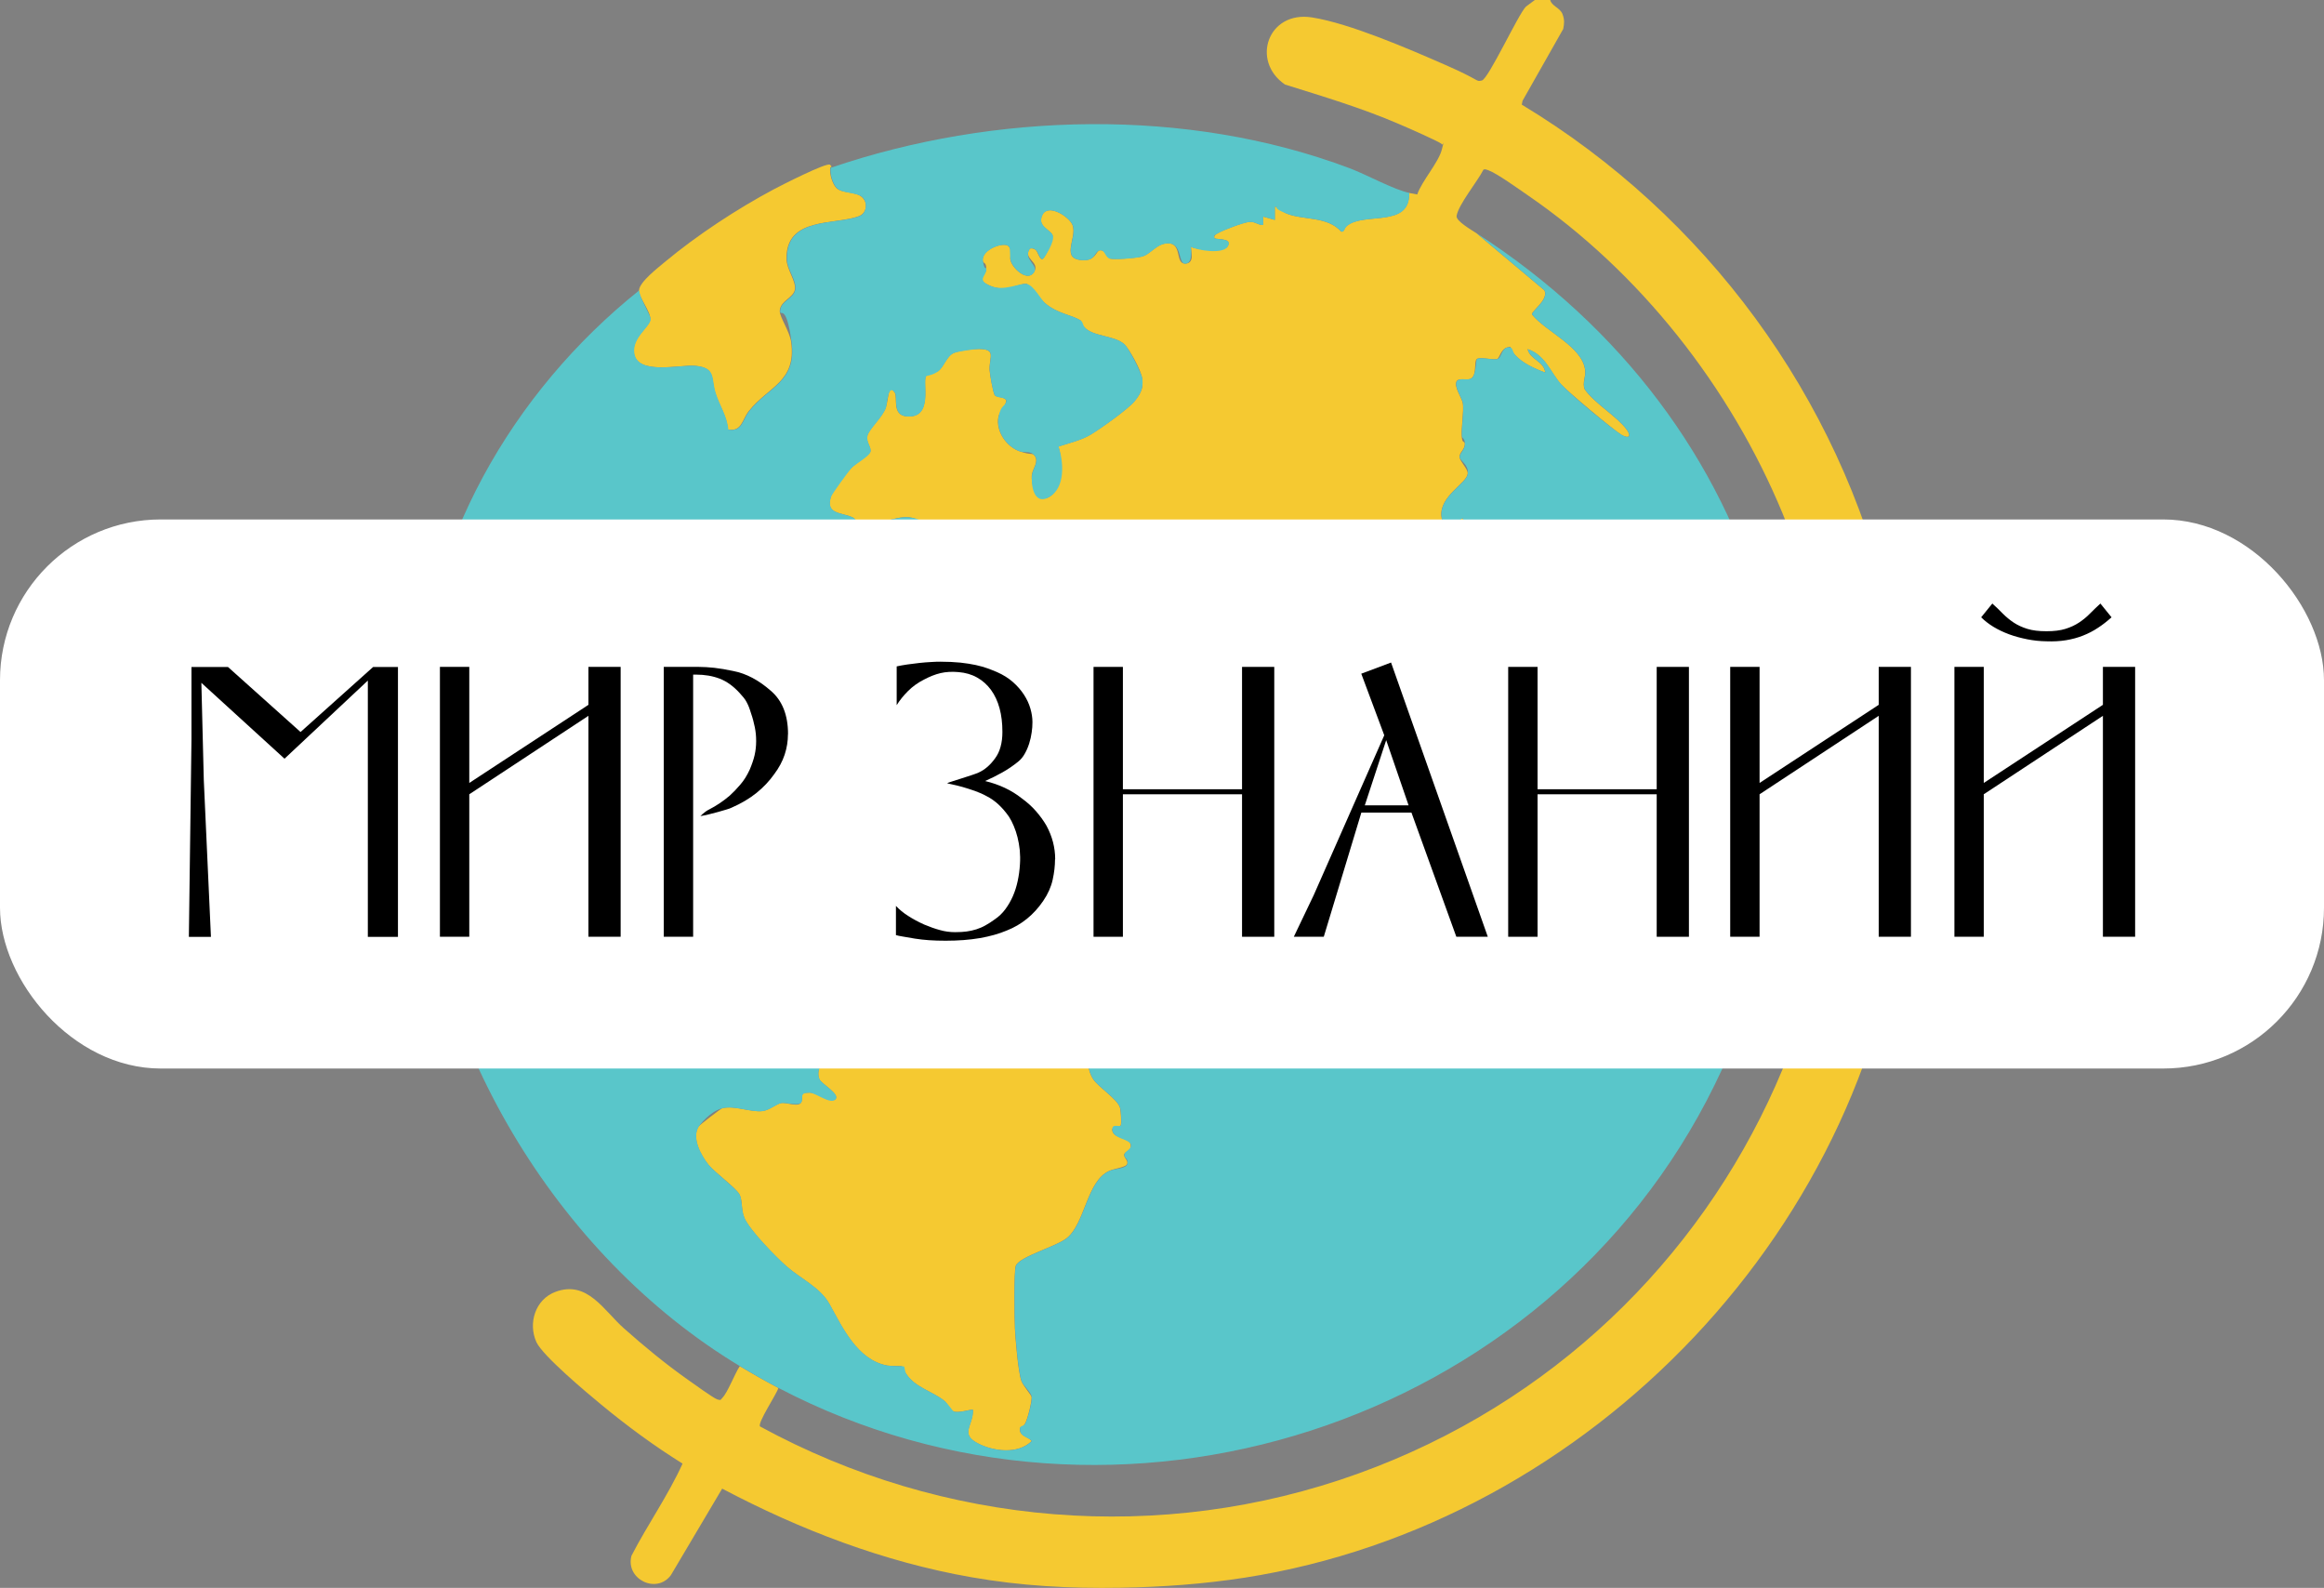<?xml version="1.0" encoding="UTF-8"?>
<svg id="_Слой_1" xmlns="http://www.w3.org/2000/svg" version="1.1" xmlns:xlink="http://www.w3.org/1999/xlink" viewBox="0 0 2769.8 1892.2">
  <rect x="0" y="0" width="2769.8" height="1892.2" fill="#808080" stroke="none"/>
  <!-- Generator: Adobe Illustrator 29.3.1, SVG Export Plug-In . SVG Version: 2.1.0 Build 151)  -->
  <defs>
    <style>
      .st0 {
        fill: #f5c931;
      }

      .st1 {
        fill: #fff;
      }

      .st2 {
        fill: #59c6ca;
      }
    </style>
  </defs>
  <g>
    <path class="st0" d="M1847.6,0c1.6,7.1,11.6,9.3,14.5,16.5s2.1,12.1,1,18l-48.5,85.6-.9,4.6c218.6,131.9,378.2,347.9,436.9,597.2,9.7,41.4,17.8,84.6,21,127.1.1,1.9,5.6,48.6,5.6,95,0,47.6-5.4,94.9-5.6,96.9-35,418.2-375.5,774.7-788,839.1-49,7.6-98.4,11.2-148,12-61.4,1-117.9-2-178.4-12.6-104-18.3-203.6-56.4-296.5-105.5l-61.1,103.1c-17.2,23.2-54.4,4.7-47-23.1,19.2-37.2,43.6-71.7,60.9-109.8-33.7-21-66.2-44.9-96.8-70.2-16.5-13.6-70-58.3-77.4-74.6-10.2-22.5-1.3-51,22.8-59.9,38-14.1,57.4,22.2,81.6,43.6,23.9,21.2,49.3,42.2,75.4,60.6,6,4.2,31.6,22.9,36.1,24.1s3.5.3,5.5-1.7c6.6-6.4,15.1-29.4,21-38,13.1,7.9,32.4,18.9,46,26-2,7.2-25,41.4-21.9,45.8,218.7,119.2,477.8,141,712.9,56.2,462.7-166.9,695.5-685.4,505.9-1144-62.2-150.4-169.9-287.7-304.3-379.7-10.5-7.2-36.3-25.8-46.6-29.5-1.8-.6-3.9-1.6-5.7-.6-6.6,13.4-30,41.7-32,55.2-.9,5.9,18,16.8,23.7,20.5l81,68.1c5.2,11.3-15.6,24.5-14.9,28.7,16.2,20.4,60.8,38.5,63.4,66.9.8,8.1-3.7,14.8-.5,22.4,12.2,17.2,38.4,32.1,50,47.9,6.2,8.4,2.1,11.1-6.2,6.2-9.5-5.6-64.1-51.5-71.9-60.1-12.4-13.6-18.9-35.2-40-42,2.8,12.4,19.8,14.6,21,27.9-12.5-4.5-27-11.1-36-21s-2-10.5-8.9-9c-7.9,1.6-9.6,13.3-12.5,14-5.3,1.3-21.5-3.2-24.4.2s0,16.6-5.2,21.8-13.4-.5-18.2,3.8c-4.6,6.5,6.1,20.2,7.1,27.3,1.2,8.8-1.9,27.9-1.4,38.3s3.5,5.3,3.7,9.5c.2,6.8-6.7,10.3-6.2,15.9s10.2,14.1,9.6,19.8c-1,11.2-33.2,26.3-31.4,50.1,1.9,23.5,23.9,1.1,25.8,3.2l2,80c10.5.3,3.5-21.8,14.1-15.1,7.5,4.8,10.4,37.2,13.3,46.7,1.9,6.1,7.1,12.7,8.1,17.9,5.2,25-11.7,42.1-12.6,64.5-.8,19.6,10.7,23.8-8.9,41.1s-20,10-24.1,21.9c-3.7,10.9-1.7,25.7-5.2,36.8s-20.4,19.6-16.2,34.8,6.3,6,4.8,11.6c-2.4,8.8-15.3,7.1-19.4,12.8s-1.1,11.9-2.3,17.7-14.1,24.5-19,29-1.2,3.6-6.6,2.5c-3.6-12.5,6.5-14.6,10.4-22.6s3.5-22.4,7.4-32.6c6.5-16.5,24.6-41.5,24-59.6-.1-2.9-2.2-6.1-1.9-9.3-17.8,3.2-15.1,24.8-21.6,37.4-5.9,11.5-23,24.9-26.9,37.1s-.5,14.1-2.5,17.5-12.6,9.4-16,14-18,36.5-18.4,41.4,3,7.8,3.4,11.9c1.3,12.8-5.2,9.7-11.7,16-4.5,4.3-7.6,10.7-13.2,14.8-6.1,4.5-58.7,31.9-64.9,33.1-17,3.5-31-5.7-43.9,0s-24.1,26.5-34.3,29.8-7.6-1.3-12.4-.6-11.9,5.1-17.4,6.8-10.6-.2-14.1,1.9c-8.1,4.7-17.2,36.1-20.8,39.2s-14.2,2.4-17.2,4.8-1.1,7.9-2.9,11.1c-3.1,5.5-23,3.9-29.8,8.2s-3.4,15.3-11.2,6.8-7.5-26.7-22-20c-21.6,10-22.8,61.2-10.9,78.8,7,10.4,28.7,23.5,32,34,1.1,3.7,1.9,17.6,1,20.9s-11.1.4-10.2,6.3c1.4,9.7,19.9,8.6,21.9,16.4s-6.6,8.1-7.6,12,4.7,6.8,3.6,11.2-14.9,5.5-21.6,8.6c-26.8,12.2-28.6,62.1-50.2,79.8-12.5,10.3-56,21.9-61,33-2.5,5.6-1.6,64.4-1.1,75.1s3.7,51.4,7.7,62.3c2.2,6.2,12.1,16.9,12.2,19.4.3,5.7-4.9,26.8-8.1,32s-6.9,1.8-5.8,8.1,9.6,7.3,14,12.1c-16.1,16.3-45.9,12.5-64.6,2.6-21.2-11.2-5.1-20.9-5.4-39.6-1.5-1.5-18.2,4.7-23.6,1.5s-6.7-9.3-10.6-12.4c-14.5-11.6-35-15.9-45.6-32.4s-2-8.1-2.5-8.5c-.7-.7-15.3-.3-19.9-1.1-35.7-6.6-53.4-45.5-68.8-73.2-11-19.8-34-30-51.1-44.9-12.8-11.2-44-43.1-50.3-57.7-4.2-9.6-1.9-20.3-5.9-28.1s-29.3-26.1-36.8-35.2c-8.9-11-20.7-32.2-11.8-45.9,1-1.5,26.5-21.3,28.3-21.7,14.9-3.4,33,4.9,47.4,3.5,8.6-.9,16.5-8.5,22.7-9.6s21.8,6,24.2-1.7-2.9-10.6,9.3-10.7c7.1-.1,29.1,10,30.9,8.1,6.2-6.3-16.5-18.6-18.9-24s-1.3-12.6,2-17.9,20.6-22.8,24.1-25.9c15.7-14.1,35,.9,52.6-7.4,13-6.1,17.2-19.4,26.4-27.6s20-9.8,26.5-15.4c5.2-4.5,3.5-10.2,10.7-11.3,20.6-3.2,28,26,59.2,3.3,6-4.4,16.1-18.4,22.3-17.8s9.7,28.1,21.8,25.8.2-20.4-1.9-25.5c-5-12.1,8.2,4.1,9.1,4.9,17.3,15.8,22.5,5.5,41.1,8.9s-3.5,33.4,10.4,37.6c18.7,5.6,19.5-17.4,31.7-19.6,20.8-3.8,14.8,19.3,33.4,11.4s22.4-19.2,24.6-31.4-.8-11.3-.5-16.8,3.1-6.5,3.1-10.3c0-9.1-10.7-11.8-2.9-23.1,12.1-17.6,44.1-5.8,60.2-7.8,16.7-2-5.1-18.9-8.1-28.1s-2.3-17-3.5-24.5c-1.3-8.4-9.7-19.6,7.5-19.7,25.7,0,12.9,30.6,32.9,35.3,22.1,5.2,62.3,2.2,71.1-23.2,13.6-39.4,3.3-106.9-40.4-123.5-22.3-8.5-26.3-.6-45.8,1.3s-13.6-14.6-16.8-17.8-27.3-2.2-30.8-1.8c-6.3.7-15.4,3.7-20.3,7.7s-3.6,7.1-6.2,7.9c-5.2,1.6-10.3-8.2-14.8-5s-14,28.7-15.4,32.6c-2.8,7.8-5.8,40.5-16.6,33.6-15.5-9.9,1.3-64.8,2.1-80.2s-10.4-16.3-23-24.9c-3.5-2.4-6.3-7.3-10-10-9.7-6.9-34.9-21.7-41-29-8.8-10.6-13.4-55.2-16-57-4.2-1.6-10.9,6.2-14,4s-8.3-27.5-16.1-36.9c-15.2-18.4-21-7.6-41.9-9.1,15.5-34.6,9.5-27.8-16-39-10.6-4.7-26-15.7-37.1-15.2s-11.9,3-12.9,4.3c-3.7,4.6,13.3,6.8,15.6,13.3,5.9,16.9-16.5,0-20.2-1.8-6.6-3.1-25.7-8.3-28.4-13.6-6.9-13.4,12.6-8.5,19.6-10.4s8.9-23.2,12.4-31.6c9.5-22.6,40.3-2.5,56,2,2.8-2.1-2.8-8.5-4.2-9.8-9.3-9.3-29.9-15.6-42.2-21.8s-10.8-10.5-22.2-11.9c-17.4-2.1-41.9,12.3-59,7.1-3.2-1-5.2-5.4-8.9-7.1-13.3-6.1-32.4-3.4-25.6-24.6s20.6-30,24.1-33.9,22.4-17.9,22.8-19.3c1.8-5.6-5.2-10.9-3.5-19.2s18.5-22.6,22.1-34,2.5-29.3,10.6-17.5c3.7,5.4-3.7,26.6,13.9,28.2,32.6,3,18.7-40.7,23.3-47.9s11-3.3,14.8-6.2c6.7-5.3,10-18.1,18.5-21.5s24.1-4.7,29.5-4.7c21.7.2,12.3,9.7,13,25.1.3,5,4,25.9,5.9,29.6s11.4,1.7,14,6.6c-.9,8-8.1,12.1-9.5,20.4-2.8,16.6,9.7,34.6,25,40.1s15.2,1.3,18.4,5.6c5.2,6.9-2.4,15.4-3.4,22.3-1.5,10.8,6,35.2,20.7,26.6s17-41.8,10.9-60c12.8-4.2,27-7.4,38.7-14.4,11.7-7.1,44.4-30.1,52.2-39.8s10.4-15.6,9-26.6-16.3-36.7-21.4-41.2c-11.7-10.5-37.4-9-47.4-20.1s-2.1-6.6-4.4-8c-12.1-7.6-26.8-7.6-42.7-20.8-4.3-3.6-19.8-22.4-21.4-22.8-8.1-2.1-23.6,11.1-44,2.1s-5-10.7-4.6-19.6-3.5-6.5-4.1-10c-2.2-13.7,26.4-23.9,31.2-17s.5,11.3,1.8,16.2c2.6,10.2,20.5,26.4,28.1,14s-14-15.4-5-28c2.9-.5,4.8,0,7.1,1.8s5,13.7,8.8,10.1,12.5-24.8,11.1-27.9c-3.2-7.1-18.7-10.5-12.1-24.1,6.7-13.8,31.8,1.9,35.9,12.1,6.2,15.4-16.3,42.1,14.1,41.9,13.4,0,14.2-10.9,18.2-11.7,6.4-1.3,10.5,9.4,12.1,9.8,5.8,1.4,30.6-.7,37.5-2.2,11.2-2.3,17.9-16.1,32.1-16,16.8.1,8.3,24.2,20.1,24.2s7.2-14.2,7-20.1c7.4,4.2,39.8,6.1,43.7-.3,5.8-9.6-9-8.1-15.7-9.7-.8-4,1.9-4.8,4.6-6.4,6.3-3.7,30.1-12.6,37-13.2,7.3-.6,9.8,3.8,16.4,3.6v-10s14,4,14,4v-16c6.2,1.2,7.8,6,14.4,8.6,20,7.9,48.3,2.9,64.7,21.3,4,.9,3-3.7,7-6.9,20.7-16.7,75.2,3,74-39.1,3.2.7,6.5,1.3,9.7,1.8,5.6-16.3,25.6-38.2,29.4-53.8s1.5-3.6,0-6.1-45.1-21.5-51.8-24.3c-43.9-18.9-89.6-32.5-135.2-46.8-41-28.1-20.3-88.1,32-80,45.3,7.1,116.1,37.8,159.3,56.7s35.5,20.1,43.3,18.5,43.5-79.1,52.5-88l10.9-8.1h18Z"/>
    <polygon points="493.6 872 493.6 868 495 870.4 493.6 872"/>
    <path class="st0" d="M557.6,1226c-3-.5-3.9-3.7-5-6-27.5-57.3-46.1-165.1-51-229-1.4-18.3-4.6-50.9-1.9-67.9s39.3-44.2,52-52c10.5-6.3,48.7-26,58-14.4s-11.1,38.6-11.7,50.8c-2.6,48.5,61.7,81.6,61.7,123.4,0,11.1-6.8,20.2-5.7,31.4,2.9,29.6,39.5,52.1,13.5,82.5s-45.8,33.7-53.9,36.1c-14.1,4.2-28.6-3.9-43.1,6.9-10.1,7.4-13.8,26.1-13,38Z"/>
    <path class="st0" d="M761.6,346c.5-10.1,23-27.2,31-34,38.2-31.8,85.7-63,129.6-86.4,8.2-4.4,63.4-32.5,67-29.3s.4,2.5.3,3.6c-1.1,6.9,2.4,18.9,7.1,23.9,6.6,7,23.1,4,30.8,11.2s5.2,19-3.4,22.4c-28.3,11.2-87.9.2-86.6,51.4.3,12.4,11.3,25.8,10,35.9s-18,14-18.1,26.1c0,7.1,12,24.6,13.6,36.6,6.6,47.8-27.5,53.2-50.5,82.5-8.2,10.5-8.1,24.7-24.9,22-1-15.8-10.5-29.1-15.1-43.9-5.4-17.8.8-29.7-23.9-32.1-18.2-1.7-69.1,11.6-73-15.1-2.7-18.4,18.7-31.1,19.5-40.2s-14-26.7-13.6-34.7Z"/>
    <path class="st2" d="M1679.6,230c1.2,42.1-53.3,22.3-74,39.1-4,3.2-3,7.8-7,6.9-16.4-18.5-44.7-13.5-64.7-21.3s-8.2-7.4-14.4-8.6v16s-14-4-14-4v10c-6.6.2-9.2-4.2-16.4-3.6-6.9.6-30.7,9.5-37,13.2s-5.4,2.4-4.6,6.4c6.7,1.6,21.5.1,15.7,9.7s-36.3,4.5-43.7.3c.2,5.9,1.7,20-7,20.1s-3.3-24.1-20.1-24.2c-14.2,0-20.9,13.6-32.1,16s-31.6,3.6-37.5,2.2-5.7-11.1-12.1-9.8-4.9,11.7-18.2,11.7c-30.4.1-7.9-26.5-14.1-41.9-4.1-10.2-29.2-25.9-35.9-12.1-6.6,13.6,8.9,17,12.1,24.1s-9.7,26.6-11.1,27.9c-3.8,3.5-5.8-7.8-8.8-10.1s-4.2-2.3-7.1-1.8c-9,12.6,10.2,19.5,5,28-7.6,12.4-25.5-3.8-28.1-14-1.3-4.9,0-13.7-1.8-16.2-4.8-6.9-33.4,3.3-31.2,17s4.3,5.6,4.1,10c-.5,8.8-11.9,12.2,4.6,19.6s35.9-4.2,44-2.1,17,19.2,21.4,22.8c15.9,13.2,30.6,13.2,42.7,20.8,2.3,1.5,2.3,5.7,4.4,8,10,11.1,35.6,9.6,47.4,20.1,5.1,4.5,20.5,34.2,21.4,41.2,1.4,11-2.4,18.3-9,26.6s-40.4,32.8-52.2,39.8c-11.6,7-25.9,10.2-38.7,14.4,6.1,18.3,8.3,48.8-10.9,60s-22.2-15.8-20.7-26.6c1-7,8.6-15.5,3.4-22.3s-12.2-3.3-18.4-5.6c-15.3-5.5-27.8-23.5-25-40.1s8.6-12.4,9.5-20.4c-2.6-4.9-11.6-2.2-14-6.6s-5.7-24.6-5.9-29.6c-.8-15.5,8.6-25-13-25.1-5.3,0-24.8,2.9-29.5,4.7-8.5,3.4-11.7,16.2-18.5,21.5s-14.3,5.5-14.8,6.2c-4.6,7.2,9.3,50.9-23.3,47.9-17.6-1.6-10.2-22.8-13.9-28.2-8.1-11.8-9.3,13.4-10.6,17.5-3.6,11.4-20.5,26.2-22.1,34s5.3,13.6,3.5,19.2-18.6,14.5-22.8,19.3-23.1,30.8-24.1,33.9c-6.7,21.2,12.4,18.5,25.6,24.6,3.7,1.7,5.6,6.2,8.9,7.1,17.1,5.1,41.6-9.2,59-7.1s14,7.8,22.2,11.9c12.2,6.2,32.8,12.5,42.2,21.8s7,7.7,4.2,9.8c-15.7-4.5-46.5-24.6-56-2-3.5,8.3-2.5,28.8-12.4,31.6s-26.5-2.9-19.6,10.4,21.9,10.5,28.4,13.6,26.1,18.7,20.2,1.8c-2.3-6.6-19.3-8.8-15.6-13.3s10.3-4.1,12.9-4.3c11-.5,26.4,10.5,37.1,15.2,25.5,11.3,31.5,4.4,16,39,21,1.4,26.8-9.4,41.9,9.1s14.4,35.8,16.1,36.9c3.1,2.2,9.8-5.6,14-4,2.6,1.9,7.2,46.4,16,57s31.3,22.1,41,29,6.5,7.5,10,10c12.6,8.6,24.1,3.9,23,24.9s-17.5,70.3-2.1,80.2c10.8,6.9,13.7-25.8,16.6-33.6s14-31.6,15.4-32.6c4.5-3.2,9.6,6.6,14.8,5s3.8-5.9,6.2-7.9c4.8-4,14-7,20.3-7.7s29.7.7,30.8,1.8c3.2,3.2-7.8,20.2,16.8,17.8s23.5-9.8,45.8-1.3c43.8,16.6,54.1,84.2,40.4,123.5-8.8,25.4-49,28.3-71.1,23.2-20-4.7-7.1-35.4-32.9-35.3s-8.8,11.3-7.5,19.7c1.2,7.5,1.2,17.5,3.5,24.5s24.9,26.1,8.1,28.1c-16.2,1.9-48.1-9.9-60.2,7.8-7.8,11.4,3,14,2.9,23.1,0,3.7-3,7-3.1,10.3-.3,5.6,1.9,9,.5,16.8-2.2,12.1-13.2,26.5-24.6,31.4-18.6,7.9-12.6-15.3-33.4-11.4-12.2,2.2-12.9,25.2-31.7,19.6-13.9-4.2,5-34.8-10.4-37.6s-23.7,6.9-41.1-8.9-14.1-16.9-9.1-4.9,13.7,23.3,1.9,25.5-13.3-25.1-21.8-25.8-16.3,13.4-22.3,17.8c-31.2,22.7-38.6-6.5-59.2-3.3s-5.5,6.9-10.7,11.3c-6.5,5.6-19.2,8.9-26.5,15.4s-13.4,21.5-26.4,27.6c-17.7,8.2-36.9-6.7-52.6,7.4s-22.1,22.8-24.1,25.9c-3.3,5.3-4.7,12-2,17.9s25.1,17.7,18.9,24-23.8-8.2-30.9-8.1c-12.2.2-7.4,4.6-9.3,10.7s-18.4.7-24.2,1.7-14.1,8.7-22.7,9.6c-14.3,1.5-32.5-6.9-47.4-3.5s-27.3,20.2-28.3,21.7c-8.9,13.7,2.9,34.9,11.8,45.9,7.4,9.1,33.5,28.8,36.8,35.2s1.7,18.5,5.9,28.1c6.3,14.6,37.6,46.5,50.3,57.7,17.1,14.9,40.1,25,51.1,44.9,15.4,27.7,33.1,66.6,68.8,73.2,4.6.8,19.1.5,19.9,1.1s.8,6,2.5,8.5c10.6,16.6,31.1,20.8,45.6,32.4,3.9,3.1,9.9,12,10.6,12.4,5.4,3.1,22.1-3,23.6-1.5.3,18.7-15.9,28.4,5.4,39.6,18.7,9.9,48.5,13.6,64.6-2.6-4.4-4.9-12.7-4.7-14-12.1s3.6-4.6,5.8-8.1c3.2-5.2,8.5-26.3,8.1-32s-10-13.2-12.2-19.4c-3.9-11-7-48.8-7.7-62.3s-1.4-69.5,1.1-75.1c5-11.1,48.5-22.7,61-33,21.6-17.8,23.4-67.6,50.2-79.8,6.7-3.1,20.1-2.4,21.6-8.6s-4.7-6.8-3.6-11.2,9.2-6,7.6-12-20.4-6.6-21.9-16.4,9.3-3.1,10.2-6.3.1-17.2-1-20.9c-3.2-10.5-24.9-23.6-32-34-11.9-17.6-10.7-68.8,10.9-78.8,14.4-6.7,15.4,12.9,22,20s5-2.9,11.2-6.8,26.7-2.6,29.8-8.2-.1-8.6,2.9-11.1,13.2-1.4,17.2-4.8,12.7-34.4,20.8-39.2c3.5-2,9.6-.5,14.1-1.9s12.3-6.1,17.4-6.8,9,1.8,12.4.6c10.2-3.3,21.1-23.9,34.3-29.8s27,3.4,43.9,0,58.7-28.6,64.9-33.1c5.6-4.1,8.7-10.5,13.2-14.8,6.5-6.3,13-3.2,11.7-16s-3.7-8.2-3.4-11.9,14.8-36.6,18.4-41.4,14.9-12,16-14c2-3.4.6-11.5,2.5-17.5,3.9-12.2,21-25.6,26.9-37.1,6.5-12.6,3.8-34.2,21.6-37.4-.4,3.2,1.8,6.4,1.9,9.3.6,18.1-17.5,43.1-24,59.6s-3,23.5-7.4,32.6-14,10.1-10.4,22.6c5.3,1.1,4.4-.5,6.6-2.5,4.9-4.5,17.7-22.7,19-29s-1.2-12.9,2.3-17.7,16.9-4,19.4-12.8c1.5-5.6-3.7-7.5-4.8-11.6-4.2-15.3,12.8-23.9,16.2-34.8s1.5-25.9,5.2-36.8c4.1-11.8,15.6-14.4,24.1-21.9,19.6-17.2,8.1-21.5,8.9-41.1.9-22.4,17.8-39.5,12.6-64.5-1.1-5.1-6.3-11.7-8.1-17.9-2.9-9.5-5.8-41.9-13.3-46.7-10.6-6.7-3.6,15.3-14.1,15.1l-2-80c-1.9-2.1-23.9,20.3-25.8-3.2-1.9-23.8,30.4-38.8,31.4-50.1s-9.2-15.1-9.6-19.8,6.5-9.1,6.2-15.9-3.5-6.3-3.7-9.5c-.5-10.4,2.6-29.4,1.4-38.3-.9-7.1-11.6-20.8-7.1-27.3,4.8-4.3,13.8.7,18.2-3.8s4.4-20.9,5.2-21.8c2.8-3.4,19.1,1.1,24.4-.2s4.6-12.4,12.5-14c6.9-1.4,5,4.8,8.9,9,9,9.9,23.5,16.4,36,21-1.3-13.4-18.2-15.6-21-27.9,21.1,6.7,27.7,28.4,40,42s62.4,54.5,71.9,60.1c8.3,4.9,12.4,2.2,6.2-6.2-11.6-15.9-37.8-30.8-50-47.9-3.2-7.6,1.3-14.3.5-22.4-2.6-28.4-47.2-46.4-63.4-66.9-.7-4.2,20.1-17.4,14.9-28.7l-81-68.1c347.8,224.1,468.5,637.9,283.7,1014.7-199.4,406.7-712.8,572-1115.7,361.3-13.6-7.1-32.9-18.1-46-26-219.6-132-374.7-391.7-384-649.1-.1-3.8,2-8-4-6.9v-100l1.4-1.6-1.4-2.4v-14c6,1.1,3.9-3.1,4-6.9,7.2-197.2,112.3-379.8,264-501.1-.4,8,14,29.8,13.6,34.7-.9,9.1-22.2,21.8-19.5,40.2,3.9,26.7,54.8,13.3,73,15.1,24.7,2.4,18.5,14.3,23.9,32.1,4.5,14.8,14,28.1,15.1,43.9,16.8,2.8,16.7-11.5,24.9-22,23-29.2,57.1-34.7,50.5-82.5s-13.7-29.4-13.6-36.6c.2-12.2,16.7-15.1,18.1-26.1s-9.7-23.5-10-35.9c-1.3-51.2,58.3-40.2,86.6-51.4,8.5-3.4,9.9-16.2,3.4-22.4s-24.3-4.2-30.8-11.2c-4.7-5-8.2-17-7.1-23.9,194.8-66.4,424.7-72.5,618.5.5,20.6,7.7,52.6,25.6,71.5,29.5ZM557.6,1226c-.8-11.9,3-30.6,13-38,14.6-10.8,29-2.6,43.1-6.9s47.9-29.2,53.9-36.1c25.9-30.4-10.6-52.9-13.5-82.5s5.7-20.3,5.7-31.4c0-41.8-64.3-74.9-61.7-123.4.7-12.3,17.5-43.7,11.7-50.8-9.3-11.6-47.6,8-58,14.4-12.7,7.7-49.8,38-52,52s.5,49.6,1.9,67.9c4.9,63.9,23.5,171.7,51,229,1.1,2.3,2,5.5,5,6Z"/>
  </g>
  <rect class="st1" y="619" width="2769.8" height="654.3" rx="191.6" ry="191.6"/>
  <g>
    <path d="M228.2,881v-86.2h43.5l86.5,77.5,86.5-77.5h29.6v321.6h-35.9v-305.4l-99.3,93.1-99.1-90.4,2.9,116.1,8.5,186.6h-26.3l3.1-235.3Z"/>
    <path d="M701.3,1116.3v-263.3l-142,93.5v169.8h-35v-321.6h35v138.3l142-93.1v-45.2h38.4v321.6h-38.4Z"/>
    <path d="M939.1,875c0,8.2-1.3,16.2-3.9,24.2-2.6,7.9-6.8,15.8-12.6,23.5-5.7,8-12.6,15.4-20.9,22.1-8.3,6.7-18.2,12.6-29.9,17.7-1.1.6-3.1,1.3-6.1,2.2-3,.9-6.3,1.9-10,2.9-3.7,1-7.4,2-11.2,2.9-3.8.9-7.1,1.6-9.8,2,.8-.8,1.8-1.7,2.9-2.7,1-.8,2.1-1.7,3.4-2.7,1.3-1,2.9-1.9,4.9-2.9,3.7-1.9,7.6-4.2,11.5-6.8,3.9-2.6,8.1-5.7,12.3-9.3,4-3.6,8.2-7.9,12.5-13,4.4-5,8.1-11,11.3-17.9,2.6-6.2,4.6-11.9,5.8-17.1,1.2-5.2,1.9-10.8,1.9-16.9s-.5-11.2-1.6-16.6-2.5-10.9-4.5-16.6c-.8-2.8-1.7-5.2-2.5-7.4-.8-2.1-1.8-4.1-2.8-6-1-1.9-2.2-3.7-3.6-5.4-1.4-1.7-3-3.6-4.8-5.5-7.5-8.2-15.4-13.8-23.7-17-8.4-3.2-17.7-4.8-28.1-4.8h-3.5v312.4h-35v-321.6h41.7c5.7,0,11.9.4,18.6,1.1,6.7.8,14.2,2,22.5,3.8,7.9,1.5,15.5,4.3,22.9,8.2,7.4,3.9,14.6,9,21.7,15.2,13.8,11.7,20.7,29,20.7,51.8Z"/>
    <path d="M1257.4,1024c0,7.6-.9,15.7-2.8,24.3-1.9,8.6-5.6,17-11.3,25.3-11.3,16.6-25.8,28.3-43.3,35.2-9.4,4-20.2,7-32.3,9.1-12.2,2.1-25.7,3.1-40.6,3.1s-25.8-.8-36.7-2.5c-5.5-1-10.2-1.8-14-2.4-3.8-.6-6.7-1.2-8.6-1.8v-34.8c4,4.3,8.8,8.3,14.5,11.9,5.7,3.7,12,7.1,19.1,10.3,6.6,2.8,12.9,5,18.8,6.6,5.9,1.7,11.9,2.5,18.1,2.5s9.7-.3,13.8-.8c4.1-.6,7.9-1.4,11.6-2.6,3.7-1.2,7.3-2.7,10.8-4.7,3.5-1.9,7.3-4.4,11.3-7.3,4.7-3.2,8.8-7.1,12.3-11.8,3.5-4.7,6.5-9.9,9-15.5,2.5-5.7,4.4-11.7,5.8-18.2,1.4-6.5,2.3-13.1,2.7-19.9.4-5.8.3-11.4-.2-16.9-.6-5.5-1.5-10.6-2.7-15.4-1.2-4.8-2.7-9.3-4.5-13.5-1.7-4.1-3.6-7.8-5.7-11-8-11.5-16.9-19.6-26.7-24.5-4.1-2.3-8.8-4.4-13.9-6.2-5.1-1.8-10-3.3-14.7-4.7-4.7-1.3-8.8-2.3-12.2-3-3.5-.7-5.5-1.2-6.2-1.5.4-.3,2.2-.9,5.5-2,3.2-1,6.9-2.2,11-3.5,4.1-1.3,8.1-2.6,12.1-3.9,4-1.3,6.9-2.4,8.7-3.2,7.3-3.2,13.9-8.8,19.7-16.8,3-4,5.3-8.7,6.7-14,1.5-5.3,2.2-11.2,2.2-17.7,0-10.4-1.1-19.8-3.4-28.2-2.3-8.4-5.7-15.7-10.2-21.9-4.5-6.1-10-11.1-16.5-14.7-6.5-3.7-13.9-5.8-22.2-6.5-7.9-.7-15-.3-21.4,1.2-6.4,1.5-12.9,4.1-19.7,7.7-7.3,3.7-13.7,8.3-19.1,13.7s-9.9,11-13.5,16.8v-46.2c3.7-.8,8-1.6,12.8-2.3,4.8-.7,9.5-1.3,14.3-1.8,4.8-.5,9.3-.9,13.7-1.1,4.4-.3,8-.4,10.9-.4,9.1,0,17.2.4,24.2,1.1,7,.8,13.1,1.7,18.5,2.9,5.3,1.2,10,2.5,14.1,4,4.1,1.5,7.8,3,11.1,4.4,7.5,3.3,13.8,7.3,19.1,12,5.3,4.7,9.6,9.7,13.1,15.1,3.5,5.4,6,10.9,7.6,16.5,1.6,5.6,2.4,10.9,2.4,15.9s-.3,7.8-.9,12.3c-.6,4.5-1.6,8.9-3,13.3-1.4,4.4-3.1,8.4-5.3,12.2-2.1,3.8-4.7,6.9-7.8,9.4-5.9,4.8-12.2,9.1-18.8,12.8-6.6,3.7-13.4,7.1-20.6,10.3,17,4.1,31.5,11,43.5,20.5,6.5,4.7,12.2,9.8,17,15.3,4.8,5.5,9.1,11.3,12.6,17.4,6.9,12.7,10.4,26.1,10.4,40Z"/>
    <path d="M1480.3,1116.3v-169.8h-142v169.8h-35v-321.6h35v145.8h142v-145.8h38.4v321.6h-38.4Z"/>
    <path d="M1735.7,1116.3l-53.5-148h-59.7l-44.8,148h-35.7l23.8-49.8,84-190.3-27.4-73.4,35.5-13.3,115.3,326.8h-37.5ZM1652.1,882l-25.5,77.7h52.2l-26.7-77.7Z"/>
    <path d="M1974.5,1116.3v-169.8h-142v169.8h-35v-321.6h35v145.8h142v-145.8h38.4v321.6h-38.4Z"/>
    <path d="M2239.1,1116.3v-263.3l-142,93.5v169.8h-35v-321.6h35v138.3l142-93.1v-45.2h38.4v321.6h-38.4Z"/>
    <path d="M2506.3,1116.3v-263.3l-142,93.5v169.8h-35v-321.6h35v138.3s142-93.1,142-93.1v-45.2h38.4v321.6h-38.4ZM2516.5,735.7c-5.3,4.7-10.6,8.9-16.2,12.5-5.5,3.7-11.4,6.7-17.7,9.2-6.3,2.5-13,4.3-20.2,5.5-7.2,1.2-15,1.6-23.4,1.3-7.7-.1-15.4-.9-22.9-2.4-7.5-1.5-14.7-3.4-21.5-5.9-6.8-2.5-13-5.5-18.7-8.9-5.7-3.5-10.6-7.3-14.7-11.4l13.3-16.4c4.6,4.1,8.8,8.2,12.6,12.1,3.9,3.9,8.2,7.5,12.9,10.6,4.7,3.1,10.1,5.6,16.3,7.5,6.1,1.9,13.7,2.8,22.7,2.8s16.5-.9,22.6-2.8c6.1-1.9,11.5-4.4,16.2-7.5,4.7-3.1,9-6.6,12.9-10.6,3.9-3.9,8.1-8,12.6-12.1l13.3,16.4Z"/>
  </g>
</svg>